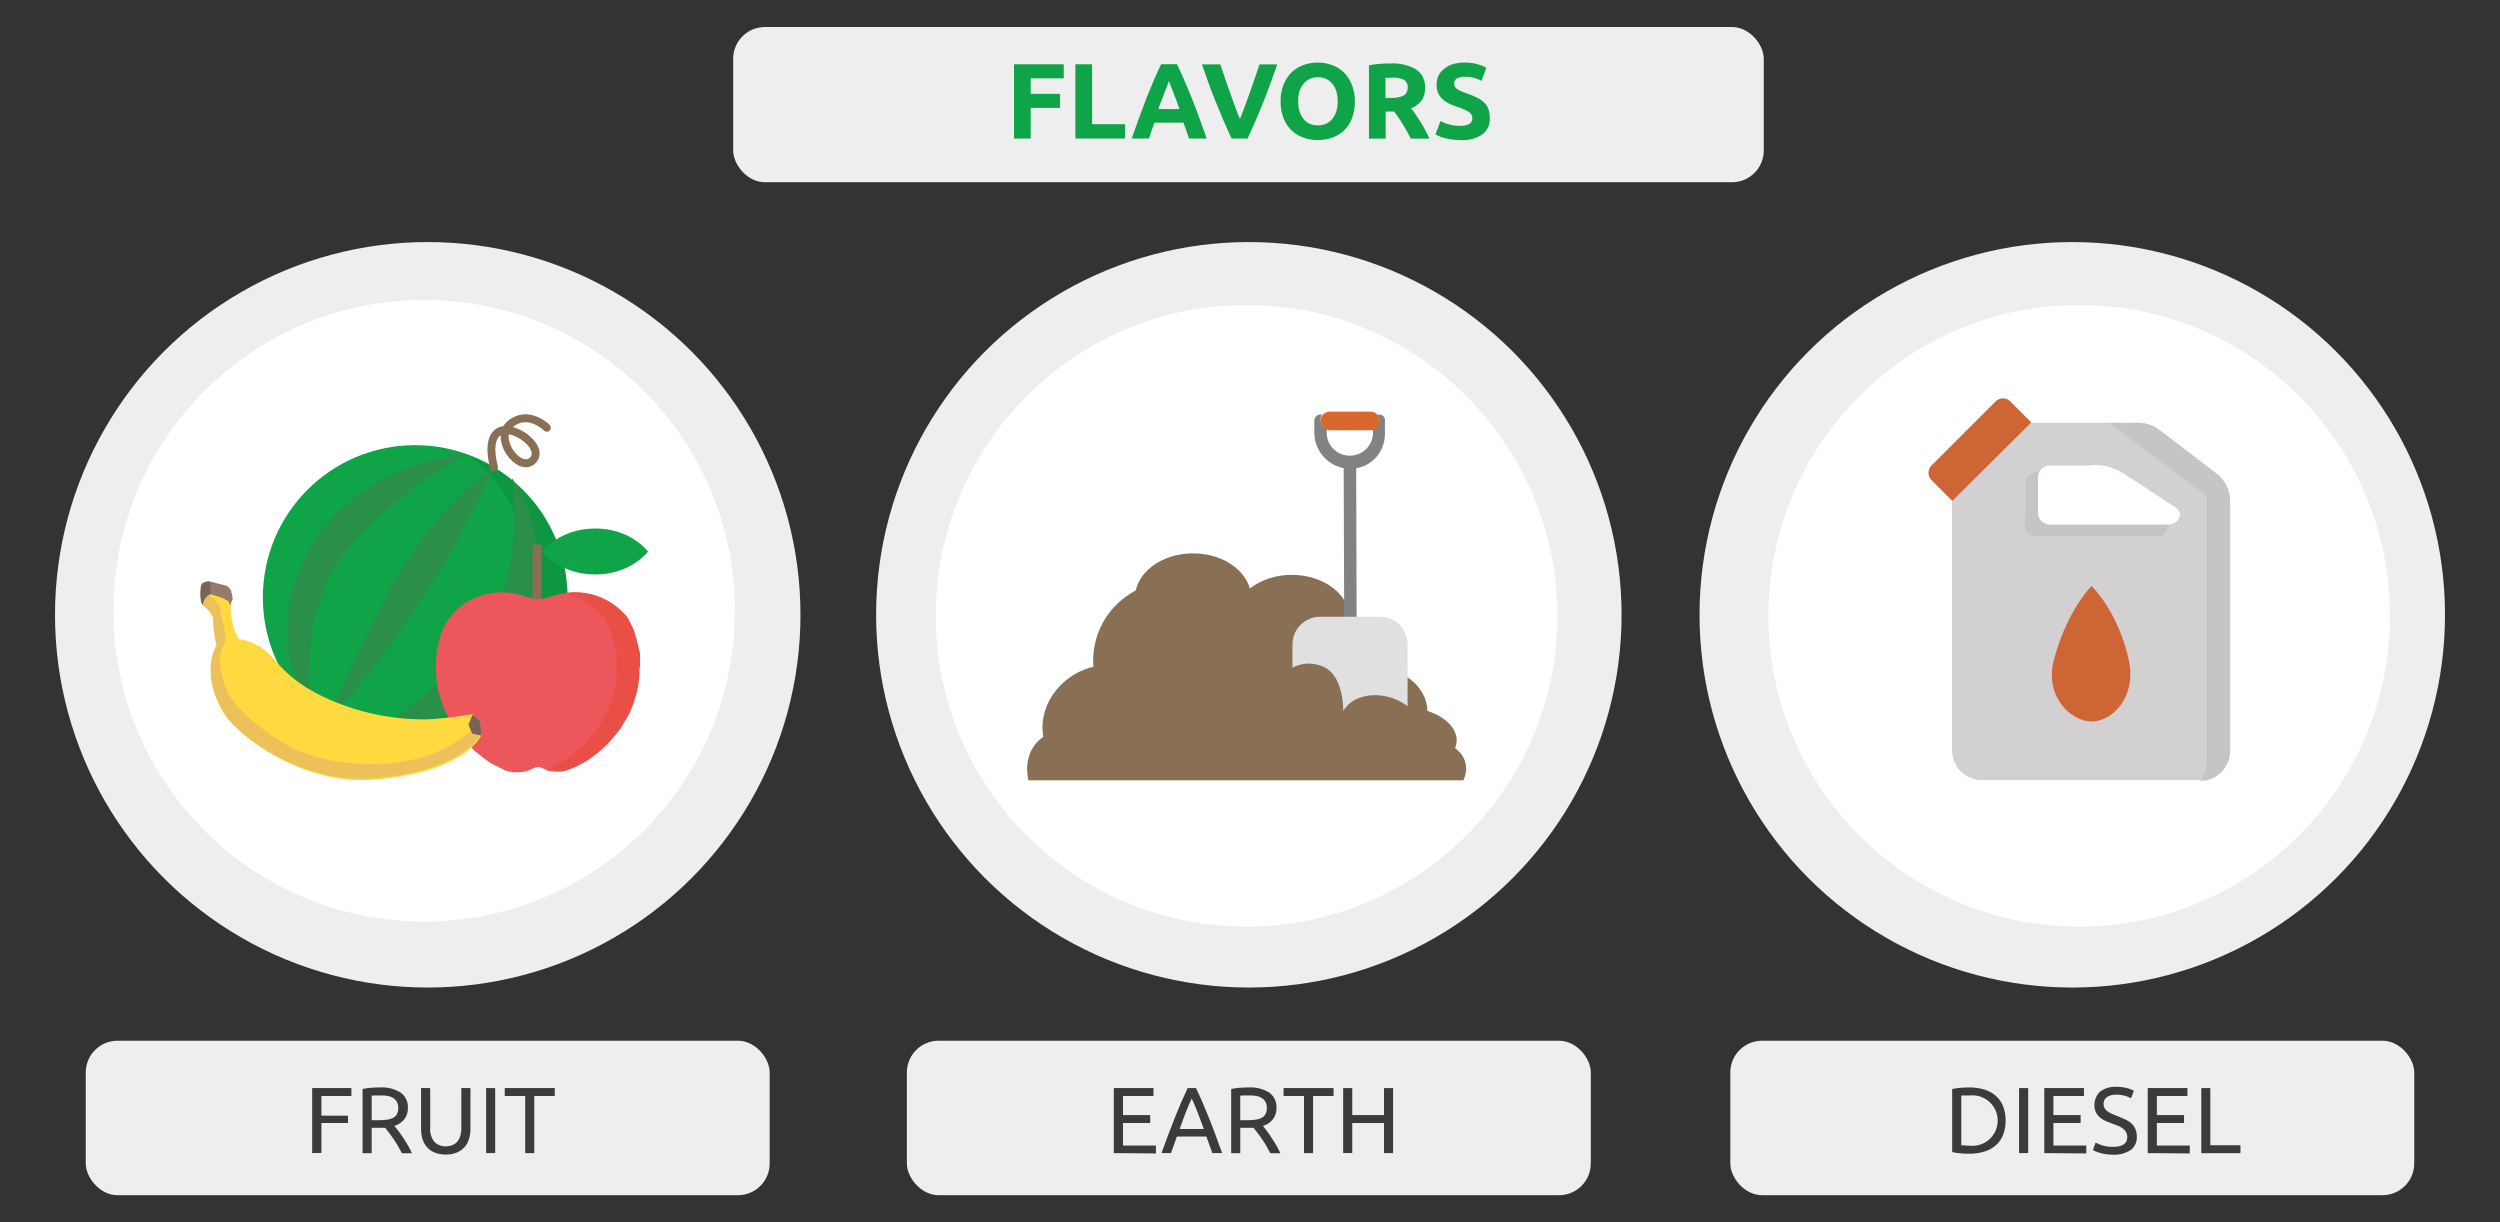 <svg id="Слой_1" data-name="Слой 1" xmlns="http://www.w3.org/2000/svg" width="630" height="308" viewBox="0 0 630 308">
  <rect x="0" y="0" width="630" height="308" fill="#333333" stroke="none"/>
  <defs>
    <style>
      .cls-1 {
        fill: #efeeee;
      }

      .cls-2 {
        fill: #fff;
      }

      .cls-3, .cls-8 {
        fill: none;
        stroke-linecap: round;
        stroke-linejoin: round;
        stroke-width: 2px;
      }

      .cls-3 {
        stroke: #fff;
      }

      .cls-4 {
        fill: #0fa447;
      }

      .cls-5 {
        fill: #3b3b3b;
      }

      .cls-6 {
        fill: #298f4a;
      }

      .cls-7 {
        fill: #020303;
        opacity: 0.08;
        isolation: isolate;
      }

      .cls-8 {
        stroke: #896f53;
      }

      .cls-9 {
        fill: #896f53;
      }

      .cls-10 {
        fill: #74b72f;
      }

      .cls-11 {
        fill: #eb575a;
      }

      .cls-12 {
        fill: #ea4f46;
      }

      .cls-13 {
        fill: #fed940;
      }

      .cls-14 {
        fill: #edc15a;
      }

      .cls-15 {
        fill: #786259;
      }

      .cls-16 {
        fill: #937c6b;
      }

      .cls-17 {
        fill: #818282;
      }

      .cls-18 {
        fill: #d9682c;
      }

      .cls-19 {
        fill: #e0e0e0;
      }

      .cls-20 {
        fill: #ce6535;
      }

      .cls-21 {
        fill: #c6c5c4;
      }

      .cls-22 {
        fill: #d2d0d1;
      }
    </style>
  </defs>
  <rect class="cls-1" x="436.04" y="262.26" width="172.35" height="38.93" rx="8"/>
  <circle class="cls-1" cx="522.21" cy="154.93" r="93.93"/>
  <circle class="cls-2" cx="523.96" cy="155.18" r="78.32"/>
  <rect class="cls-1" x="21.61" y="262.26" width="172.35" height="38.93" rx="8"/>
  <g>
    <circle class="cls-1" cx="107.79" cy="154.93" r="93.93"/>
    <circle class="cls-2" cx="106.89" cy="153.91" r="78.32"/>
    <line class="cls-3" x1="108.38" y1="140.35" x2="109.27" y2="193.1"/>
    <path class="cls-3" d="M90.59,157.74s10.14.83,10.77,8.78-7.77,11.58-7.77,11.58"/>
    <path class="cls-3" d="M93.84,136.26c3.83-2.39,8.8.13,9,4.13a6.69,6.69,0,0,1-2.41,5.82"/>
    <path class="cls-3" d="M126.92,157s-10.11,1.17-10.47,9.14,8.16,11.31,8.16,11.31"/>
    <path class="cls-3" d="M51.54,125.36a8.94,8.94,0,0,0,1.7,10.15c4.53,4.81,16.94,7.85,16.94,7.85"/>
  </g>
  <rect class="cls-1" x="228.53" y="262.26" width="172.35" height="38.93" rx="8"/>
  <g>
    <circle class="cls-1" cx="314.71" cy="154.93" r="93.93"/>
    <circle class="cls-2" cx="314.13" cy="155.18" r="78.32"/>
    <path class="cls-4" d="M350.22,182.68l0,.16c-.16-.08,0-.1,0-.16Z"/>
    <path class="cls-3" d="M308.87,127s7.25,4.75,13-.25"/>
  </g>
  <rect class="cls-1" x="184.76" y="6.81" width="259.71" height="39.11" rx="8"/>
  <g>
    <path class="cls-5" d="M505.4,282.38a9.52,9.52,0,0,1-.66,3.7,6.71,6.71,0,0,1-1.87,2.6,7.82,7.82,0,0,1-2.88,1.54,12.66,12.66,0,0,1-3.69.51c-.66,0-1.39,0-2.18-.09a12.27,12.27,0,0,1-2.17-.32V274.44a13.27,13.27,0,0,1,2.17-.32c.79-.05,1.52-.08,2.18-.08a12.66,12.66,0,0,1,3.69.51,8,8,0,0,1,2.88,1.53,6.87,6.87,0,0,1,1.87,2.6A9.52,9.52,0,0,1,505.4,282.38Zm-8.91,6.34a6.36,6.36,0,1,0,0-12.67l-1.5,0c-.35,0-.6,0-.74.05v12.53l.74,0Q495.53,288.72,496.49,288.72Z"/>
    <path class="cls-5" d="M508.81,274.2h2.29v16.38h-2.29Z"/>
    <path class="cls-5" d="M515.16,290.58V274.2h10v2h-7.7V281h6.85V283h-6.85v5.67h8.29v2Z"/>
    <path class="cls-5" d="M532.47,289q3.59,0,3.59-2.45a2.47,2.47,0,0,0-.32-1.29,3,3,0,0,0-.86-.92,5.9,5.9,0,0,0-1.24-.68c-.47-.19-1-.38-1.48-.57a13.71,13.71,0,0,1-1.7-.69,6.17,6.17,0,0,1-1.4-.92,4,4,0,0,1-.93-1.27,4.65,4.65,0,0,1,1.12-5.13,6.22,6.22,0,0,1,4-1.2,10.79,10.79,0,0,1,2.71.31,6.33,6.33,0,0,1,1.78.7l-.73,1.87a6.28,6.28,0,0,0-1.48-.6,7.78,7.78,0,0,0-2.28-.3,5.32,5.32,0,0,0-1.23.14,3.41,3.41,0,0,0-1,.43,2.1,2.1,0,0,0-.67.72,2,2,0,0,0-.25,1,2.22,2.22,0,0,0,.26,1.11,2.59,2.59,0,0,0,.73.79,6.35,6.35,0,0,0,1.1.63c.42.19.88.38,1.38.56.71.29,1.36.57,2,.86a6.32,6.32,0,0,1,1.54,1,4,4,0,0,1,1,1.41,4.85,4.85,0,0,1,.36,2,3.87,3.87,0,0,1-1.57,3.31,7.39,7.39,0,0,1-4.43,1.16,12.33,12.33,0,0,1-1.79-.13,13.43,13.43,0,0,1-1.45-.31,7.75,7.75,0,0,1-1.1-.38,6.37,6.37,0,0,1-.72-.34l.68-1.89a11,11,0,0,0,1.66.69A8.55,8.55,0,0,0,532.47,289Z"/>
    <path class="cls-5" d="M541.23,290.58V274.2h10v2h-7.7V281h6.85V283h-6.85v5.67h8.29v2Z"/>
    <path class="cls-5" d="M564.59,288.6v2h-9.86V274.2H557v14.4Z"/>
  </g>
  <g>
    <path class="cls-5" d="M78.67,290.58V274.2h9.88v2H81v4.94H87.7V283H81v7.54Z"/>
    <path class="cls-5" d="M99.38,283.73l1,1.24c.38.51.78,1.08,1.19,1.7s.81,1.28,1.22,1.95a19.51,19.51,0,0,1,1,2h-2.5c-.32-.59-.66-1.2-1-1.82s-.74-1.2-1.12-1.76-.75-1.08-1.12-1.57-.71-.91-1-1.27l-.62,0H93.66v6.4H91.37V274.44a13,13,0,0,1,2.16-.32c.79-.05,1.52-.08,2.18-.08a8.9,8.9,0,0,1,5.26,1.3,4.46,4.46,0,0,1,1.81,3.88,4.55,4.55,0,0,1-.86,2.78A5.07,5.07,0,0,1,99.38,283.73Zm-3.48-7.68c-1,0-1.72,0-2.24.07v6.17h1.63a17,17,0,0,0,2.13-.12,4.82,4.82,0,0,0,1.59-.45,2.4,2.4,0,0,0,1-.93,3.22,3.22,0,0,0,.35-1.6,3.06,3.06,0,0,0-.35-1.53,2.63,2.63,0,0,0-1-1,4,4,0,0,0-1.42-.5A10.57,10.57,0,0,0,95.9,276.05Z"/>
    <path class="cls-5" d="M112.33,290.94a7.2,7.2,0,0,1-2.79-.5,5.18,5.18,0,0,1-1.94-1.36,5.61,5.61,0,0,1-1.12-2,8.73,8.73,0,0,1-.37-2.55V274.2h2.3v10a4.94,4.94,0,0,0,1.09,3.57,3.78,3.78,0,0,0,2.83,1.11,4.34,4.34,0,0,0,1.6-.28,3.27,3.27,0,0,0,1.24-.83,4,4,0,0,0,.8-1.46,6.91,6.91,0,0,0,.28-2.11v-10h2.3v10.29a8.73,8.73,0,0,1-.37,2.55,5.23,5.23,0,0,1-3.07,3.4A7.12,7.12,0,0,1,112.33,290.94Z"/>
    <path class="cls-5" d="M122.5,274.2h2.29v16.38H122.5Z"/>
    <path class="cls-5" d="M139.8,274.2v2h-5.16v14.39h-2.29V276.19H127.2v-2Z"/>
  </g>
  <g>
    <path class="cls-5" d="M280.68,290.58V274.2h10v2H283V281h6.85V283H283v5.67h8.29v2Z"/>
    <path class="cls-5" d="M305.52,290.58c-.27-.7-.52-1.4-.76-2.09L304,286.4h-7.42l-1.49,4.18h-2.39q.94-2.59,1.77-4.81c.55-1.47,1.09-2.87,1.62-4.19s1.05-2.59,1.57-3.79,1.07-2.4,1.63-3.59h2.11c.57,1.19,1.11,2.38,1.63,3.59s1,2.47,1.57,3.79,1.07,2.72,1.62,4.19,1.14,3.08,1.77,4.81Zm-2.15-6.07c-.51-1.37-1-2.7-1.5-4s-1-2.52-1.55-3.7c-.55,1.18-1.08,2.41-1.57,3.7s-1,2.61-1.48,4Z"/>
    <path class="cls-5" d="M318.26,283.73c.25.32.57.73.95,1.24s.79,1.08,1.2,1.7.81,1.28,1.22,1.95a19.51,19.51,0,0,1,1,2h-2.5c-.32-.59-.66-1.2-1-1.82s-.74-1.2-1.12-1.76-.75-1.08-1.13-1.57-.7-.91-1-1.27l-.63,0h-2.7v6.4h-2.29V274.44a13,13,0,0,1,2.16-.32c.79-.05,1.52-.08,2.18-.08a8.92,8.92,0,0,1,5.26,1.3,4.46,4.46,0,0,1,1.81,3.88,4.55,4.55,0,0,1-.86,2.78A5.07,5.07,0,0,1,318.26,283.73Zm-3.48-7.68c-1,0-1.72,0-2.24.07v6.17h1.63a17.15,17.15,0,0,0,2.13-.12,4.82,4.82,0,0,0,1.59-.45,2.46,2.46,0,0,0,1-.93,3.22,3.22,0,0,0,.35-1.6,3.06,3.06,0,0,0-.35-1.53,2.63,2.63,0,0,0-1-1,4,4,0,0,0-1.42-.5A10.57,10.57,0,0,0,314.78,276.05Z"/>
    <path class="cls-5" d="M336.06,274.2v2H330.9v14.39h-2.29V276.19h-5.15v-2Z"/>
    <path class="cls-5" d="M348.77,274.2h2.29v16.38h-2.29V283h-8v7.56h-2.29V274.2h2.29V281h8Z"/>
  </g>
  <g>
    <g>
      <circle class="cls-4" cx="104.63" cy="150.57" r="38.39"/>
      <path class="cls-6" d="M117.81,114.49s-26.8,1-39.84,24,.58,40.42.58,40.42-4.63-25.79,10.29-42S117.81,114.49,117.81,114.49Z"/>
      <path class="cls-7" d="M117.81,114.49a38.37,38.37,0,0,1-23.18,69,39.37,39.37,0,0,1-13.18-2.32,38.47,38.47,0,0,0,61.72-30.57A38.9,38.9,0,0,0,117.81,114.49Z"/>
      <path class="cls-6" d="M124.48,117.68S108.69,128.26,97.39,150s-14.93,32-14.93,32S107.38,156.22,124.48,117.68Z"/>
      <path class="cls-8" d="M124.48,117.68s-2.17-7.24,1.45-9,11.59,4.2,8.26,7.39-10-5.65-5.51-9.28,9.13,1,9.13,1"/>
      <path class="cls-6" d="M89.13,187.08s27.24-1,40.42-24.92-.58-41.73-.58-41.73,4.64,26.66-10.43,43.32C103.47,180.7,89.13,187.08,89.13,187.08Z"/>
    </g>
    <path class="cls-9" d="M134.19,137.24v16.51c.43,0,.87.15,1.15.15a2.73,2.73,0,0,0,1.16-.15V137.24Z"/>
    <path class="cls-4" d="M150,133.18c-9,0-13.33,5.8-13.33,5.8s4.35,5.79,13.33,5.79S163.31,139,163.31,139,159,133.18,150,133.18Z"/>
    <path class="cls-10" d="M143.46,140.28l.43.44Z"/>
    <path class="cls-10" d="M144.62,141.58c.14.15.29.29.29.44A1.73,1.73,0,0,1,144.62,141.58Z"/>
    <path class="cls-10" d="M144,141l.43.44Z"/>
    <path class="cls-10" d="M145.2,142.45a.78.78,0,0,1,.29.58C145.34,142.74,145.34,142.6,145.2,142.45Z"/>
    <path class="cls-10" d="M145.63,143.18c.15.14.15.29.29.58A1,1,0,0,0,145.63,143.18Z"/>
    <path class="cls-11" d="M161.28,166.94v-1.88a1.08,1.08,0,0,0-.15-.73,1.14,1.14,0,0,0-.14-.58c0-.29-.15-.43-.15-.72a1.12,1.12,0,0,0-.14-.58c0-.15-.15-.44-.15-.58s-.14-.29-.14-.58-.15-.44-.15-.58-.14-.29-.14-.44-.15-.29-.15-.58c0-.14-.14-.29-.14-.43s-.15-.29-.15-.43a6,6,0,0,0-.43-1c0-.14-.14-.14-.14-.29-.15-.14-.15-.43-.29-.58s-.15-.14-.15-.29a.76.76,0,0,1-.29-.58c0-.14-.14-.14-.14-.29-.15-.14-.29-.29-.29-.43l-.15-.15-.43-.43-.15-.15-.43-.43-.15-.15-.43-.43h0a16.74,16.74,0,0,0-11.3-4.35c-3.77,0-5.8,1.16-8.12,1.6-.43,0-.87.14-1.16.14a2.88,2.88,0,0,1-1.15-.14c-2.32-.44-4.21-1.6-8.12-1.6-4.49,0-16.8,2.47-16.51,19.27a26.23,26.23,0,0,0,4.63,14.64h0l.87,1.3c0,.14.15.14.15.29.29.29.58.72.87,1l.14.15c.72.72,1.3,1.45,2,2.17l.14.15.87.87.15.14,2.17,1.74s.15,0,.15.14c.29.15.58.44.87.58l.14.15c.29.14.58.43.87.58H124c.29.14.73.43,1,.58h.14a3.34,3.34,0,0,1,.73.43c.14,0,.14.15.29.15s.43.14.72.29c0,0,.15,0,.15.14.29.15.58.15.72.29H128c.14,0,.43.15.58.15h.14a.52.52,0,0,1,.43.14h.73c4.06,0,4.2-1.3,5.65-1.3h.43c.44.14.73.29,1.16.43l.87.44a1.63,1.63,0,0,0,.87.14c.29,0,.73.15,1,.15h1.3a7.68,7.68,0,0,0,2.75-.73c.44-.14.87-.43,1.45-.58a16.5,16.5,0,0,1,1.6-.87,17,17,0,0,0,1.59-1,31.14,31.14,0,0,0,4.2-3.48c.87-.87,1.59-1.74,2.46-2.75a10.23,10.23,0,0,0,1.45-2l1.31-2.17a13.36,13.36,0,0,0,1.16-2.47,17.58,17.58,0,0,0,.86-2.6,19.18,19.18,0,0,0,.87-4.21,20.57,20.57,0,0,0,.15-3h0A3.69,3.69,0,0,0,161.28,166.94Z"/>
    <path class="cls-12" d="M161.28,166.94v-1.88a1.08,1.08,0,0,0-.15-.73,1.14,1.14,0,0,0-.14-.58c0-.29-.15-.43-.15-.72a1.12,1.12,0,0,0-.14-.58c0-.15-.15-.44-.15-.58s-.14-.29-.14-.58-.15-.44-.15-.58-.14-.29-.14-.44-.15-.29-.15-.58c0-.14-.14-.29-.14-.43s-.15-.29-.15-.43a6,6,0,0,0-.43-1c0-.14-.14-.14-.14-.29-.15-.14-.15-.43-.29-.58s-.15-.14-.15-.29a.76.76,0,0,1-.29-.58c0-.14-.14-.14-.14-.29-.15-.14-.29-.29-.29-.43l-.15-.15-.43-.43-.15-.15-.43-.43-.15-.15-.43-.43h0a16.74,16.74,0,0,0-11.3-4.35,18.7,18.7,0,0,0-3,.29,16.25,16.25,0,0,1,8.41,4.06h0l.43.43.15.15.43.43.15.15.43.43.15.15c.14.14.29.29.29.43s.14.15.14.29a.75.75,0,0,1,.29.58c0,.15.15.15.15.29s.14.29.29.58.14.15.14.29.29.73.43,1c0,.14.15.29.15.43s.14.29.14.43.15.29.15.58.14.29.14.44.15.43.15.58.14.29.14.58c0,.14.15.43.15.58a1.14,1.14,0,0,0,.14.58c0,.29.15.43.15.72a1.12,1.12,0,0,0,.14.58,1.08,1.08,0,0,0,.15.73v3.33h0c0,1-.15,2-.15,3a19,19,0,0,1-.87,4.2l-.87,2.61a18.11,18.11,0,0,1-1.15,2.46c-.44.73-.87,1.6-1.31,2.18a23,23,0,0,1-1.45,2,21.55,21.55,0,0,1-2.46,2.76,28.08,28.08,0,0,1-4.2,3.47c-.58.44-1.16.73-1.6,1s-1,.58-1.59.87a6.1,6.1,0,0,1-1.45.58c-.14,0-.29.14-.43.14.14,0,.14,0,.29.15a1.61,1.61,0,0,0,.87.14c.29,0,.72.15,1,.15h1.3a7.72,7.72,0,0,0,2.76-.73c.43-.14.87-.43,1.45-.58a15.18,15.18,0,0,1,1.59-.87,14.68,14.68,0,0,0,1.59-1,31.86,31.86,0,0,0,4.21-3.48c.86-.87,1.59-1.74,2.46-2.75a10.66,10.66,0,0,0,1.45-2l1.3-2.17a12.74,12.74,0,0,0,1.16-2.47,18.46,18.46,0,0,0,.87-2.6,20.46,20.46,0,0,0,.87-4.2,22.25,22.25,0,0,0,.14-3h0A3.86,3.86,0,0,0,161.28,166.94Z"/>
    <g>
      <path class="cls-13" d="M50.88,147.67a1.81,1.81,0,0,1,1.59-.87,8.83,8.83,0,0,1,1.89.29,10.24,10.24,0,0,1,2,.58,2.81,2.81,0,0,1,1.45,1.45,5.21,5.21,0,0,1,.44,1.59v1.89a.51.51,0,0,1-.15.43,20.06,20.06,0,0,0,.44,3.62,13.74,13.74,0,0,0,3.62,7l-7.1.58a26.37,26.37,0,0,1-1.3-8v-.58a8.35,8.35,0,0,0-2.18-2.9,1.13,1.13,0,0,1-.58-.58,1.1,1.1,0,0,1-.14-.72,15.24,15.24,0,0,1-.15-2.61A1.18,1.18,0,0,1,50.88,147.67Z"/>
      <path class="cls-13" d="M119.12,180l2,1.88.14,3.48s-3.91,9.42-27.38,11.15C76.52,197.8,61,186.06,57.11,180.56c-4.93-7.1-4.49-13.91-2.61-17.39,1.31-2.32,5.8-3.19,10.58-.43,4.63,2.6,5.5,7.82,16.8,13.18a59.72,59.72,0,0,0,25.94,5.51C113.32,181,119.12,180,119.12,180Z"/>
      <path class="cls-13" d="M54.36,163a1.93,1.93,0,0,1,.43-.58l.87-.29,2.9-.58s-.73,1,1.45,5.5a36,36,0,0,0,21.87,18.26c22.32,6.23,36.8-2.32,36.8-2.32a7.68,7.68,0,0,1,2.32-.43v2.6s-3.91,9.42-27.38,11.16c-17.39,1.3-32.89-10.43-36.8-15.94C52.18,173.31,52.62,166.5,54.36,163Z"/>
      <path class="cls-14" d="M57,180.41c-4.92-7.1-4.49-13.91-2.6-17.38.14-.29.29-.44.43-.73l1.59-.29s-2.17,2.32,0,10.14c1.31,4.79,7.68,10.87,16.23,15.8,5.94,3.47,19,6.23,31.44,3.47a34.14,34.14,0,0,0,14.49-7.1L121,184v1s-3.91,9.42-27.38,11.15C76.38,197.51,60.88,185.92,57,180.41Z"/>
      <path class="cls-14" d="M51.6,152.89a1.17,1.17,0,0,1-.58-.58,1.14,1.14,0,0,1-.14-.73,15.24,15.24,0,0,1-.15-2.61,2.63,2.63,0,0,1,.29-1.45,1.84,1.84,0,0,1,1.6-.86,4.12,4.12,0,0,1,1.3.14,2.8,2.8,0,0,0-.87,2.9c0,.14-.14.43,0,.58s.29.14.44.29a9.88,9.88,0,0,1,1.74,1.74c.43,1.59.43,2.6.87,4.34a15.86,15.86,0,0,1,.72,4.49c0,1-.87,2.18-1.3,3.19h-.44a26.29,26.29,0,0,1-1.3-8v-.58A8.4,8.4,0,0,0,51.6,152.89Z"/>
      <path class="cls-13" d="M66.09,163.32h0c3.62,2.75,5.36,7.53,15.79,12.46a59.5,59.5,0,0,0,25.94,5.5,110.1,110.1,0,0,0,11.3-1.3l.58.58c-.29,1.16-2,1.45-2.9,1.74-12.46,2.31-27.09,0-36.8-5.65C73.34,172.59,70.58,168.24,66.09,163.32Z"/>
      <path class="cls-15" d="M119.12,180l2,1.88.14,3.48-2-.44a.46.46,0,0,1-.43-.43l-.73-1.74v-.29Z"/>
      <path class="cls-13" d="M57.4,154.19a1.1,1.1,0,0,1,.14.72,9.6,9.6,0,0,0,1,4.49,1.36,1.36,0,0,1,.14.73.75.75,0,0,1-.29.58c-.29.14-.43,0-.58-.15a1.11,1.11,0,0,1-.29-.72c-.43-1.59-.72-3-1-4.64C56.53,154.77,57,153.61,57.4,154.19Z"/>
      <path class="cls-16" d="M53.49,146.66c.58.14,1,.29,1.45.43l1.88.43c.29.15.58.15.72.44a2.68,2.68,0,0,1,.73,1,10.27,10.27,0,0,0,.29,1.16c0,.29.14.73,0,1A12.47,12.47,0,0,0,58,152.6c-.15-.44-.29-1-.58-1.16a9.74,9.74,0,0,0-3.19-1.31c-.29-.14-1-.29-1.3-.43s-.58-.15-.73-.29a.81.81,0,0,1-.43-.73,1.78,1.78,0,0,0-.15-.87v-.72a.53.53,0,0,1,.58-.58A3.92,3.92,0,0,1,53.49,146.66Z"/>
      <path class="cls-15" d="M53.05,147v2.6a.14.14,0,0,1-.14.15,3.33,3.33,0,0,0-1.74,2.46.15.15,0,0,1-.15.15.14.14,0,0,1-.14-.15,2.64,2.64,0,0,1-.29-1.16,9.39,9.39,0,0,1,0-2.9A1.61,1.61,0,0,1,51,147c.15-.15.29-.15.44-.29C51.75,146.8,52.91,146.22,53.05,147Z"/>
    </g>
  </g>
  <g>
    <path class="cls-4" d="M255.53,34.91V16.2h12.53v3.54h-8.32v3.91h7.4v3.54h-7.4v7.72Z"/>
    <path class="cls-4" d="M283.53,31.29v3.62H271V16.2h4.21V31.29Z"/>
    <path class="cls-4" d="M299.62,34.91c-.21-.65-.43-1.32-.67-2l-.72-2h-7.31c-.23.68-.47,1.37-.71,2s-.45,1.35-.66,2h-4.37q1.05-3,2-5.59T289,24.49c.6-1.51,1.2-2.95,1.78-4.31s1.2-2.69,1.83-4h4c.62,1.29,1.23,2.62,1.82,4s1.2,2.8,1.81,4.31,1.22,3.12,1.85,4.83,1.31,3.57,2,5.59Zm-5.06-14.47c-.09.27-.23.64-.41,1.11s-.39,1-.62,1.62-.49,1.29-.78,2l-.87,2.32h5.35c-.28-.81-.56-1.58-.83-2.32s-.52-1.42-.76-2-.46-1.16-.64-1.62S294.67,20.7,294.56,20.44Z"/>
    <path class="cls-4" d="M310.37,34.91c-.74-1.57-1.48-3.2-2.2-4.89s-1.41-3.37-2.07-5-1.25-3.24-1.79-4.75-1-2.86-1.42-4.05h4.64c.35,1.08.74,2.25,1.17,3.5s.87,2.49,1.31,3.73.87,2.43,1.28,3.57.8,2.11,1.17,2.94c.35-.82.74-1.8,1.15-2.93s.85-2.33,1.3-3.57.88-2.49,1.3-3.73.82-2.42,1.18-3.51h4.48c-.42,1.19-.9,2.54-1.45,4.05s-1.14,3.1-1.79,4.75-1.33,3.33-2.05,5-1.45,3.33-2.19,4.89Z"/>
    <path class="cls-4" d="M341.42,25.54a11.5,11.5,0,0,1-.72,4.23,8.74,8.74,0,0,1-1.95,3.05,8.16,8.16,0,0,1-3,1.85,10.83,10.83,0,0,1-3.69.62,10.53,10.53,0,0,1-3.61-.62,8.29,8.29,0,0,1-3-1.85,8.57,8.57,0,0,1-2-3.05,11.29,11.29,0,0,1-.73-4.23,11.09,11.09,0,0,1,.75-4.23,9.22,9.22,0,0,1,2-3.06,8.38,8.38,0,0,1,3-1.86,10.09,10.09,0,0,1,3.55-.62,10.32,10.32,0,0,1,3.62.62,8.12,8.12,0,0,1,3,1.86,8.84,8.84,0,0,1,2,3.06A11.29,11.29,0,0,1,341.42,25.54Zm-14.28,0a8.61,8.61,0,0,0,.33,2.48,5.66,5.66,0,0,0,1,1.91A4.32,4.32,0,0,0,330,31.16a5,5,0,0,0,2.1.43,5.05,5.05,0,0,0,2.1-.43,4.27,4.27,0,0,0,1.56-1.23,5.64,5.64,0,0,0,1-1.91,8.26,8.26,0,0,0,.34-2.48,8.49,8.49,0,0,0-.34-2.5,5.64,5.64,0,0,0-1-1.91,4.27,4.27,0,0,0-1.56-1.23,4.9,4.9,0,0,0-2.1-.43,4.7,4.7,0,0,0-2.1.44,4.46,4.46,0,0,0-1.55,1.24,5.61,5.61,0,0,0-1,1.92A8.73,8.73,0,0,0,327.14,25.54Z"/>
    <path class="cls-4" d="M350.41,16a11.56,11.56,0,0,1,6.45,1.5,5.19,5.19,0,0,1,2.24,4.66,5.3,5.3,0,0,1-.9,3.2,6,6,0,0,1-2.61,1.93c.38.47.78,1,1.19,1.61s.82,1.23,1.23,1.89.8,1.34,1.17,2.05.73,1.41,1.06,2.09h-4.71l-1-1.86c-.35-.63-.71-1.25-1.08-1.84s-.74-1.16-1.1-1.69a18,18,0,0,0-1.08-1.44h-2.08v6.83h-4.21V16.47a23.31,23.31,0,0,1,2.85-.38C348.76,16,349.63,16,350.41,16Zm.24,3.59c-.3,0-.58,0-.82,0l-.69,0v5.08h1.19a7.28,7.28,0,0,0,3.4-.59,2.16,2.16,0,0,0,1-2,2.07,2.07,0,0,0-1-2A6.56,6.56,0,0,0,350.65,19.57Z"/>
    <path class="cls-4" d="M368,31.7a6,6,0,0,0,1.47-.15,2.68,2.68,0,0,0,.93-.41,1.32,1.32,0,0,0,.49-.6,2.22,2.22,0,0,0,.13-.79,1.78,1.78,0,0,0-.86-1.52,12.37,12.37,0,0,0-3-1.31c-.61-.22-1.23-.47-1.84-.74a6.5,6.5,0,0,1-1.64-1.06,4.68,4.68,0,0,1-1.65-3.74,5.48,5.48,0,0,1,.48-2.33A5.09,5.09,0,0,1,364,17.28a6.32,6.32,0,0,1,2.16-1.12,9.75,9.75,0,0,1,2.86-.39,11.41,11.41,0,0,1,5.54,1.29l-1.22,3.32a11.67,11.67,0,0,0-1.74-.71,7.47,7.47,0,0,0-2.31-.31,4.22,4.22,0,0,0-2.17.42,1.41,1.41,0,0,0-.66,1.28,1.48,1.48,0,0,0,.24.86,2.26,2.26,0,0,0,.69.64,5.81,5.81,0,0,0,1,.51c.38.15.81.31,1.28.47,1,.36,1.82.72,2.54,1.07A6.57,6.57,0,0,1,374,25.84a4.36,4.36,0,0,1,1.07,1.64,6.74,6.74,0,0,1,.35,2.3,4.84,4.84,0,0,1-1.84,4.06A8.8,8.8,0,0,1,368,35.29a15.09,15.09,0,0,1-2.24-.15,13.31,13.31,0,0,1-1.77-.37,10.08,10.08,0,0,1-1.32-.45c-.37-.17-.68-.32-.93-.46L363,30.51A10.35,10.35,0,0,0,368,31.7Z"/>
  </g>
  <g>
    <ellipse class="cls-9" cx="325.54" cy="156.1" rx="14.65" ry="11.24"/>
    <ellipse class="cls-9" cx="345.03" cy="179.14" rx="14.65" ry="11.24"/>
    <ellipse class="cls-9" cx="352.43" cy="186.54" rx="14.65" ry="8.53"/>
    <circle class="cls-9" cx="295.39" cy="166.48" r="19.91"/>
    <ellipse class="cls-9" cx="315.87" cy="176.58" rx="19.91" ry="17.35"/>
    <path class="cls-17" d="M347.59,104.47h-.43a2.23,2.23,0,0,1,.43,1.28A2.43,2.43,0,0,1,346,108v1a5.82,5.82,0,0,1-5.83,5.83h0a5.77,5.77,0,0,1-5.83-5.83v-1a2.35,2.35,0,0,1-1.56-2.27,1.75,1.75,0,0,1,.42-1.28h-.42a1.58,1.58,0,0,0-1.57,1.56v3.13a9.13,9.13,0,0,0,7.4,8.82l.14,43.38v6.12a1.58,1.58,0,0,0,1.57,1.56,1.31,1.31,0,0,0,.71-.14,1.42,1.42,0,0,0,.85-1.42v-6.12L341.76,118a10.77,10.77,0,0,0,2.27-.71,9.34,9.34,0,0,0,2.42-1.71A8.81,8.81,0,0,0,349,109.3v-3.13A1.43,1.43,0,0,0,347.59,104.47Z"/>
    <path class="cls-18" d="M332.8,106a2.68,2.68,0,0,0,1.56,2.28,1.84,1.84,0,0,0,.85.14h10.1a1.86,1.86,0,0,0,.86-.14,2.37,2.37,0,0,0,1.56-2.28,1.72,1.72,0,0,0-.43-1.28,2.46,2.46,0,0,0-2-1h-10.1a2.49,2.49,0,0,0-2,1A1.76,1.76,0,0,0,332.8,106Z"/>
    <path class="cls-19" d="M354.7,189.53h-29v-27a7,7,0,0,1,7.12-7.11h14.79a7,7,0,0,1,7.11,7.11Z"/>
    <path class="cls-9" d="M338.49,179.14s.28-9.53-5.69-11.38c-8.11-2.84-13.23,6.69-13.23,6.69s-2.85-7.82-9.82-12.23a19.25,19.25,0,0,0-9.53-2.85h-2a11.76,11.76,0,0,0-2.27.29c-12.81,2.41-24.61,16.07-22,26.45-7.82-5.12-16.93.71-14.79,10.53H368.78c3.13-7-5.4-11.52-9-8.54-.57-11.94-13.37-15.5-19.34-11.09A9.47,9.47,0,0,0,338.49,179.14Z"/>
    <ellipse class="cls-9" cx="277.14" cy="181.58" rx="15.08" ry="13.23" transform="translate(-53.53 202.48) rotate(-36.85)"/>
    <circle class="cls-9" cx="309.9" cy="160.37" r="11.24"/>
    <ellipse class="cls-9" cx="300.65" cy="150.69" rx="14.65" ry="11.24"/>
  </g>
  <g>
    <path class="cls-20" d="M511.68,110l-16.23,16.1a2.65,2.65,0,0,1-3.75-.14l-4.86-4.86a2.65,2.65,0,0,1-.14-3.75l16.24-16.24a2.65,2.65,0,0,1,3.75.14l4.86,4.86A2.81,2.81,0,0,1,511.68,110Z"/>
    <path class="cls-21" d="M558.32,119.19l-14.16-10.83a8.94,8.94,0,0,0-5.27-1.8H511.82L492,126.26v62.88a7.34,7.34,0,0,0,7.49,7.35h55a7.43,7.43,0,0,0,7.5-7.35V126.4A9,9,0,0,0,558.32,119.19Zm-11.94,13H516.54a3.08,3.08,0,0,1-3-3V120.3a3.08,3.08,0,0,1,3-3.06h10.13a13.32,13.32,0,0,1,6.94,1.11,12.36,12.36,0,0,1,1.53.84c3.75,2.36,11,7.21,13.19,8.6a2.36,2.36,0,0,1,1.25,1.94A3.18,3.18,0,0,1,546.38,132.23Z"/>
    <path class="cls-22" d="M533.75,106.56H511.82L492,126.26v62.88a7.34,7.34,0,0,0,7.49,7.35h55a7.43,7.43,0,0,0,7.5-7.35V128.21Zm12.63,25.67h-.27v.7a2.2,2.2,0,0,1-2.23,2.22H512.52a2.19,2.19,0,0,1-2.22-2.22v-2.64a2.19,2.19,0,0,1,2.22-2.22h.83V120.3a3.08,3.08,0,0,1,3-3.06h10.14a13.35,13.35,0,0,1,6.94,1.11,12.83,12.83,0,0,1,1.52.84c3.75,2.36,11,7.21,13.19,8.6a2.36,2.36,0,0,1,1.25,1.94A2.92,2.92,0,0,1,546.38,132.23Z"/>
    <path class="cls-21" d="M513.91,118.91h-.42a3.08,3.08,0,0,0-3.05,3v8.89a3.08,3.08,0,0,0,3.05,3.05h29.84a3.06,3.06,0,0,0,2.78-1.53H516.54a3.08,3.08,0,0,1-3-3.05v-8.88A2.79,2.79,0,0,1,513.91,118.91Z"/>
    <path class="cls-20" d="M536.39,166c2.22,9.72-4.16,15.82-9.3,15.82S515,175.54,517.65,166c3.47-12.63,9.44-18.32,9.44-18.32S533.61,153.88,536.39,166Z"/>
    <path class="cls-21" d="M558.6,119.46l-2.78-2.08a8.06,8.06,0,0,1,.28,2.64v71.62a8.41,8.41,0,0,1-1.67,5.13h.14a7.4,7.4,0,0,0,7.36-7.35V126.54A8.7,8.7,0,0,0,558.6,119.46Z"/>
    <g>
      <path class="cls-21" d="M561.93,129.46V126.4a9,9,0,0,0-3.61-7.21l-14.16-10.83a8.94,8.94,0,0,0-5.27-1.8h-7.08v.14Z"/>
      <path class="cls-21" d="M558.87,131.54v59.12a7.34,7.34,0,0,1-2.77,5.7,7.43,7.43,0,0,0,5.69-7.22V133.9Z"/>
    </g>
  </g>
</svg>
